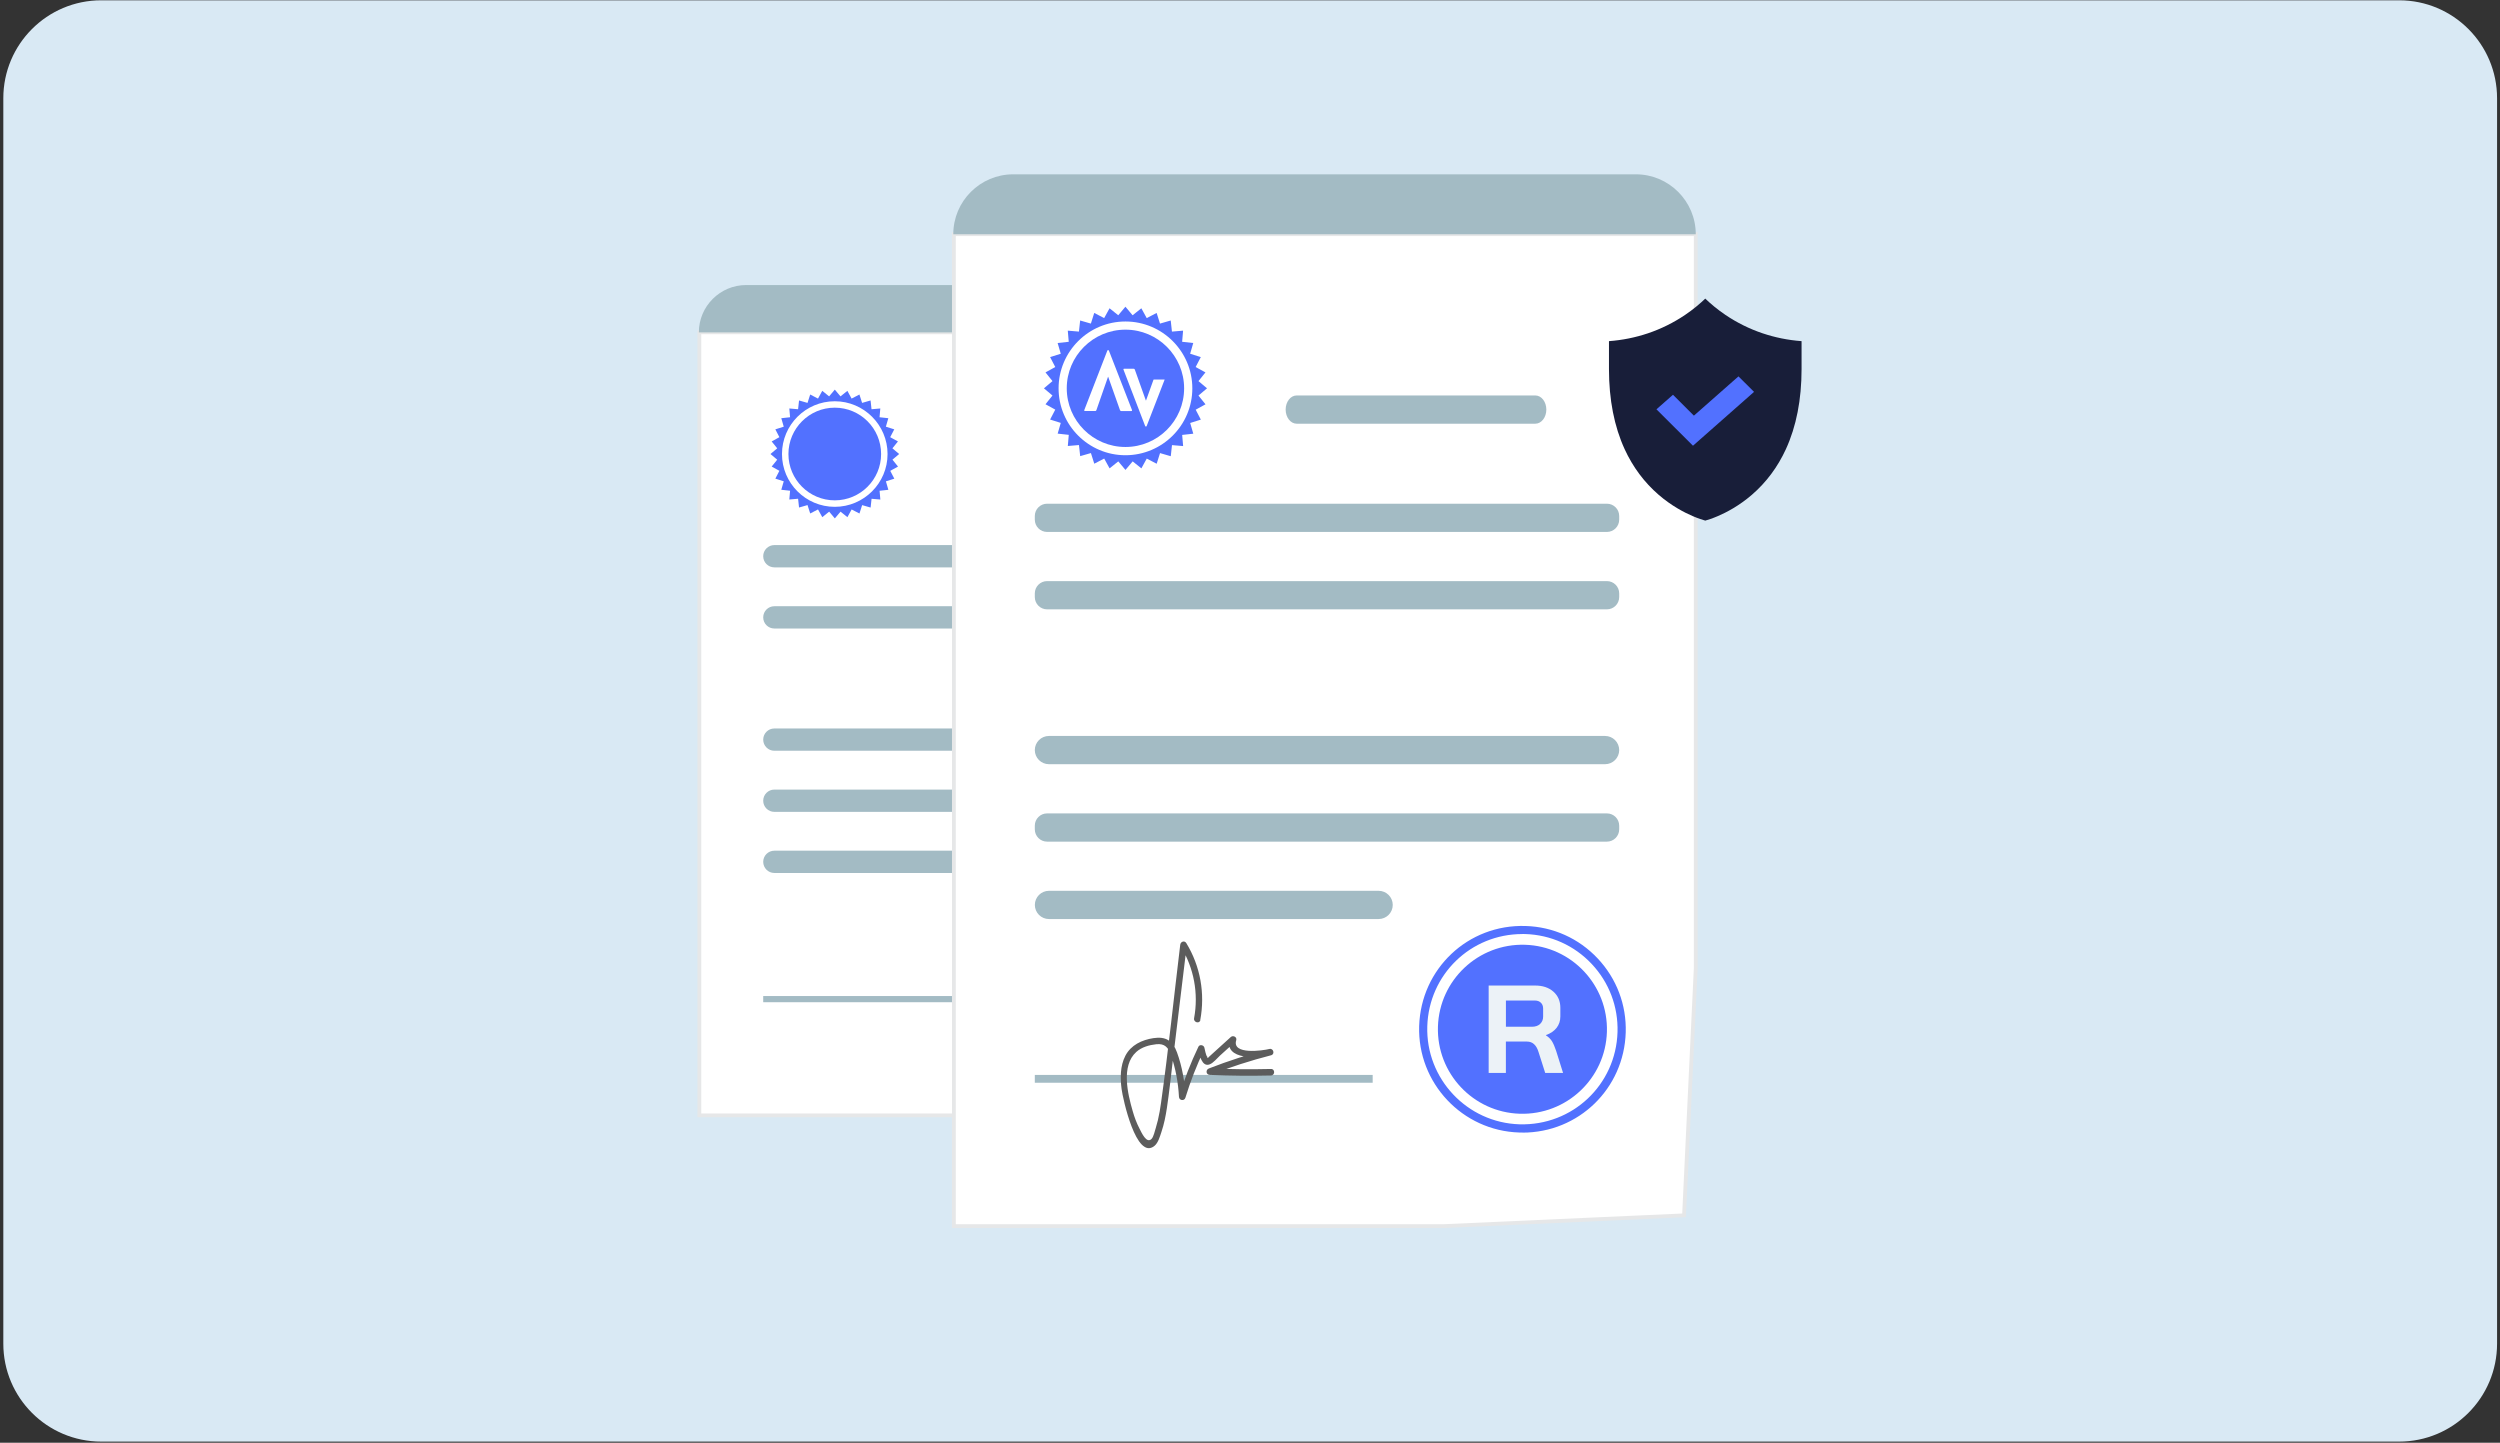 <svg width="655" height="378" viewBox="0 0 655 378" fill="none" xmlns="http://www.w3.org/2000/svg">
<rect x="0" y="0" width="655" height="378" fill="#333333" stroke="none"/>
<path d="M628.57 0.08H26.53C12.358 0.08 0.87 11.568 0.87 25.74V352.04C0.87 366.212 12.358 377.7 26.53 377.7H628.57C642.742 377.7 654.23 366.212 654.23 352.04V25.74C654.23 11.568 642.742 0.08 628.57 0.08Z" fill="#D9E9F4"/>
<path d="M334.24 290.01L284.6 292.23H183.23V87.06H336.67V238.82L334.24 290.01Z" fill="white" stroke="#E6E7E8" stroke-miterlimit="10"/>
<path d="M317.91 142.81H202.88C201.267 142.81 199.96 144.117 199.96 145.73C199.96 147.343 201.267 148.65 202.88 148.65H317.91C319.523 148.65 320.83 147.343 320.83 145.73C320.83 144.117 319.523 142.81 317.91 142.81Z" fill="#A3BBC4"/>
<path d="M303.49 126.27H254.11C252.85 126.27 251.84 124.96 251.84 123.35C251.84 121.74 252.86 120.43 254.11 120.43H303.49C304.75 120.43 305.76 121.74 305.76 123.35C305.76 124.96 304.74 126.27 303.49 126.27Z" fill="#A3BBC4"/>
<path d="M317.91 158.83H202.88C201.267 158.83 199.96 160.137 199.96 161.75C199.96 163.363 201.267 164.67 202.88 164.67H317.91C319.523 164.67 320.83 163.363 320.83 161.75C320.83 160.137 319.523 158.83 317.91 158.83Z" fill="#A3BBC4"/>
<path d="M317.91 196.7H202.88C201.27 196.7 199.96 195.39 199.96 193.78C199.96 192.17 201.27 190.86 202.88 190.86H317.91C319.52 190.86 320.83 192.17 320.83 193.78C320.83 195.39 319.52 196.7 317.91 196.7Z" fill="#A3BBC4"/>
<path d="M317.91 206.87H202.88C201.267 206.87 199.96 208.177 199.96 209.79C199.96 211.403 201.267 212.71 202.88 212.71H317.91C319.523 212.71 320.83 211.403 320.83 209.79C320.83 208.177 319.523 206.87 317.91 206.87Z" fill="#A3BBC4"/>
<path d="M271.07 228.72H202.88C201.27 228.72 199.96 227.41 199.96 225.8C199.96 224.19 201.27 222.88 202.88 222.88H271.07C272.68 222.88 273.99 224.19 273.99 225.8C273.99 227.41 272.68 228.72 271.07 228.72Z" fill="#A3BBC4"/>
<path d="M269.84 260.96H199.96V262.58H269.84V260.96Z" fill="#A3BBC4"/>
<path d="M318.29 252.05C318 261.7 309.93 269.29 300.28 268.99C290.63 268.7 283.04 260.63 283.34 250.98C283.63 241.33 291.7 233.74 301.35 234.04C311 234.34 318.59 242.4 318.29 252.05Z" fill="#5271FF"/>
<path d="M300.83 272.89C300.61 272.89 300.39 272.89 300.17 272.88C288.39 272.52 279.1 262.65 279.46 250.87C279.82 239.03 289.55 229.79 301.47 230.16C307.18 230.33 312.47 232.72 316.38 236.88C320.29 241.04 322.35 246.47 322.18 252.18C321.83 263.8 312.45 272.9 300.83 272.9V272.89ZM300.81 231.83C290.11 231.83 281.47 240.21 281.15 250.91C280.82 261.76 289.38 270.86 300.23 271.19C311.19 271.51 320.17 263.02 320.51 252.11C320.67 246.85 318.77 241.85 315.17 238.02C311.57 234.19 306.69 231.99 301.43 231.83C301.23 231.83 301.02 231.83 300.82 231.83H300.81Z" fill="#5271FF"/>
<path d="M293.83 242.47H303.44C305.01 242.47 306.27 242.89 307.22 243.74C308.18 244.58 308.65 245.69 308.65 247.07V248.88C308.65 249.78 308.4 250.55 307.89 251.22C307.38 251.89 306.65 252.39 305.68 252.73V252.78C306.23 253.14 306.65 253.55 306.93 254.02C307.21 254.49 307.49 255.13 307.77 255.96L309.22 260.56H305.53L304.16 256.27C303.94 255.53 303.63 254.98 303.23 254.62C302.83 254.26 302.34 254.08 301.76 254.08H297.39V260.56H293.83V242.48V242.47ZM302.77 250.99C303.49 250.99 304.06 250.8 304.47 250.41C304.88 250.02 305.09 249.52 305.09 248.9V247.22C305.09 246.72 304.93 246.32 304.62 246.02C304.31 245.72 303.9 245.57 303.38 245.57H297.39V250.99H302.76H302.77Z" fill="#ECF2F7"/>
<path d="M218.71 106.81C212.02 106.81 206.57 112.26 206.57 118.95C206.57 125.64 212.01 131.09 218.71 131.09C225.41 131.09 230.85 125.65 230.85 118.95C230.85 112.25 225.41 106.81 218.71 106.81Z" fill="#5271FF"/>
<path d="M233.81 120.44L235.58 118.95L233.81 117.46L235.26 115.66L233.23 114.54L234.3 112.49L232.1 111.79L232.74 109.57L230.44 109.32L230.64 107.02L228.34 107.22L228.09 104.92L225.87 105.56L225.17 103.36L223.12 104.43L222.01 102.4L220.21 103.85L218.72 102.08L217.23 103.85L215.43 102.4L214.32 104.43L212.27 103.36L211.57 105.56L209.35 104.92L209.1 107.22L206.8 107.02L207 109.32L204.7 109.57L205.34 111.79L203.14 112.49L204.2 114.54L202.18 115.66L203.63 117.46L201.86 118.95L203.63 120.44L202.18 122.24L204.2 123.35L203.14 125.4L205.34 126.1L204.7 128.32L207 128.57L206.8 130.87L209.1 130.67L209.35 132.97L211.57 132.33L212.27 134.53L214.32 133.47L215.44 135.5L217.24 134.05L218.73 135.82L220.22 134.05L222.02 135.5L223.13 133.48L225.18 134.54L225.88 132.34L228.1 132.98L228.35 130.68L230.65 130.88L230.45 128.58L232.75 128.33L232.11 126.11L234.31 125.41L233.25 123.36L235.28 122.24L233.83 120.44H233.81ZM218.71 132.79C211.08 132.79 204.88 126.58 204.88 118.96C204.88 111.34 211.09 105.13 218.71 105.13C226.33 105.13 232.54 111.34 232.54 118.96C232.54 126.58 226.33 132.79 218.71 132.79Z" fill="#5271FF"/>
<path d="M195.5 74.68H324.27C331.11 74.68 336.67 80.24 336.67 87.08H183.1C183.1 80.24 188.66 74.68 195.5 74.68Z" fill="#A3BBC4"/>
<path d="M441.22 318.42L378.33 321.24H249.92V61.35H444.29V253.58L441.22 318.42Z" fill="white" stroke="#E6E7E8" stroke-miterlimit="10"/>
<path d="M421.01 131.97H274.34C272.562 131.97 271.12 133.412 271.12 135.19V136.15C271.12 137.928 272.562 139.37 274.34 139.37H421.01C422.788 139.37 424.23 137.928 424.23 136.15V135.19C424.23 133.412 422.788 131.97 421.01 131.97Z" fill="#A3BBC4"/>
<path d="M402.26 111.01H339.72C338.13 111.01 336.84 109.35 336.84 107.31C336.84 105.27 338.13 103.61 339.72 103.61H402.26C403.85 103.61 405.14 105.27 405.14 107.31C405.14 109.35 403.85 111.01 402.26 111.01Z" fill="#A3BBC4"/>
<path d="M421.01 152.25H274.34C272.562 152.25 271.12 153.692 271.12 155.47V156.43C271.12 158.208 272.562 159.65 274.34 159.65H421.01C422.788 159.65 424.23 158.208 424.23 156.43V155.47C424.23 153.692 422.788 152.25 421.01 152.25Z" fill="#A3BBC4"/>
<path d="M420.53 200.22H274.82C272.78 200.22 271.12 198.56 271.12 196.52C271.12 194.48 272.78 192.82 274.82 192.82H420.53C422.57 192.82 424.23 194.48 424.23 196.52C424.23 198.56 422.57 200.22 420.53 200.22Z" fill="#A3BBC4"/>
<path d="M421.01 213.11H274.34C272.562 213.11 271.12 214.552 271.12 216.33V217.29C271.12 219.068 272.562 220.51 274.34 220.51H421.01C422.788 220.51 424.23 219.068 424.23 217.29V216.33C424.23 214.552 422.788 213.11 421.01 213.11Z" fill="#A3BBC4"/>
<path d="M361.2 240.79H274.83C272.79 240.79 271.13 239.13 271.13 237.09C271.13 235.05 272.79 233.39 274.83 233.39H361.2C363.24 233.39 364.9 235.05 364.9 237.09C364.9 239.13 363.24 240.79 361.2 240.79Z" fill="#A3BBC4"/>
<path d="M359.64 281.63H271.12V283.68H359.64V281.63Z" fill="#A3BBC4"/>
<path d="M314.47 267.24C315.77 260.28 314.5 253.14 310.81 247.09C310.33 246.31 309.31 246.72 309.22 247.52C307.55 261.32 306.12 275.18 304.19 288.95C303.98 290.47 303.72 291.99 303.37 293.48C303.21 294.17 303.02 294.86 302.81 295.54C302.57 296.3 302.23 297.88 301.69 298.41C300.38 299.71 299.1 296.76 298.55 295.7C297.79 294.24 297.22 292.7 296.77 291.12C295.47 286.64 293.67 279.25 297.71 275.61C299.11 274.34 301.1 273.79 302.94 273.59C305.18 273.34 306.12 274.48 306.8 276.45C308.02 279.98 308.69 283.65 308.89 287.38C308.94 288.34 310.28 288.55 310.57 287.61C311.89 283.32 313.51 279.15 315.44 275.11C314.92 275.04 314.4 274.97 313.88 274.91C314.25 276.2 314.84 279.68 316.94 278.86C317.92 278.48 318.86 277.27 319.62 276.58C320.97 275.36 322.31 274.14 323.66 272.92C323.18 272.64 322.71 272.37 322.23 272.09C320.47 277.93 330.01 277.25 333.02 276.48C332.87 275.93 332.72 275.38 332.57 274.83C327.19 276.22 321.9 277.92 316.72 279.94C315.84 280.28 315.94 281.57 316.95 281.62C322.3 281.86 327.65 281.91 333 281.78C334.1 281.75 334.1 280.04 333 280.07C327.65 280.2 322.3 280.15 316.95 279.91C317.03 280.47 317.1 281.03 317.18 281.59C322.36 279.57 327.64 277.86 333.03 276.48C334.09 276.21 333.64 274.56 332.58 274.83C330.87 275.27 322.71 276.43 323.89 272.54C324.15 271.69 323.07 271.16 322.46 271.71C321.03 273.01 319.6 274.31 318.17 275.6C317.83 275.91 317.5 276.21 317.16 276.52C316.99 276.67 316.82 276.83 316.66 276.98C316.45 277.31 316.33 277.29 316.32 276.9C315.91 276.5 315.7 275 315.54 274.45C315.35 273.79 314.31 273.56 313.98 274.25C311.98 278.43 310.3 282.74 308.94 287.16C309.5 287.24 310.06 287.31 310.62 287.39C310.41 283.43 309.73 279.45 308.37 275.72C307.26 272.67 305.45 271.5 302.2 271.99C299.18 272.45 296.29 273.8 294.84 276.62C293.47 279.29 293.48 282.44 293.86 285.35C294.17 287.73 297.68 304.14 302.47 300.22C303.45 299.42 303.9 297.74 304.29 296.59C304.98 294.56 305.4 292.44 305.72 290.33C306.34 286.24 306.76 282.12 307.26 278.01C308.49 267.85 309.72 257.69 310.95 247.53C310.42 247.67 309.89 247.82 309.36 247.96C312.8 253.61 314.06 260.28 312.85 266.79C312.65 267.87 314.3 268.33 314.5 267.24H314.47Z" fill="#5C5C5C"/>
<path d="M421.01 270.34C420.64 282.57 410.42 292.17 398.2 291.8C385.97 291.43 376.37 281.21 376.74 268.99C377.11 256.76 387.33 247.16 399.55 247.53C411.77 247.9 421.38 258.12 421.01 270.34Z" fill="#5271FF"/>
<path d="M398.89 296.73C398.61 296.73 398.33 296.73 398.05 296.72C383.13 296.26 371.36 283.76 371.82 268.84C372.28 253.84 384.6 242.13 399.71 242.61C406.94 242.83 413.65 245.85 418.6 251.12C423.55 256.39 426.16 263.27 425.94 270.5C425.49 285.22 413.61 296.75 398.9 296.75L398.89 296.73ZM398.86 244.72C385.31 244.72 374.36 255.34 373.95 268.89C373.53 282.63 384.37 294.15 398.11 294.57C412 294.97 423.37 284.22 423.79 270.41C423.99 263.75 421.59 257.41 417.03 252.56C412.47 247.71 406.29 244.93 399.63 244.72C399.37 244.72 399.11 244.71 398.85 244.71L398.86 244.72Z" fill="#5271FF"/>
<path d="M390.03 258.21H402.2C404.18 258.21 405.78 258.74 406.99 259.81C408.2 260.88 408.81 262.29 408.81 264.03V266.32C408.81 267.45 408.49 268.44 407.84 269.28C407.19 270.12 406.26 270.76 405.04 271.19V271.26C405.74 271.72 406.27 272.24 406.63 272.83C406.99 273.42 407.34 274.24 407.69 275.28L409.52 281.1H404.84L403.11 275.67C402.83 274.73 402.43 274.04 401.93 273.58C401.43 273.12 400.81 272.89 400.07 272.89H394.54V281.1H390.03V258.2V258.21ZM401.35 269.01C402.27 269.01 402.99 268.77 403.51 268.27C404.03 267.77 404.3 267.14 404.3 266.36V264.23C404.3 263.6 404.1 263.09 403.71 262.71C403.32 262.33 402.79 262.14 402.14 262.14H394.55V269.01H401.35Z" fill="#ECF2F7"/>
<path d="M294.87 86.37C286.39 86.37 279.49 93.27 279.49 101.74C279.49 110.21 286.39 117.11 294.87 117.11C303.35 117.11 310.24 110.21 310.24 101.74C310.24 93.27 303.34 86.37 294.87 86.37Z" fill="#5271FF"/>
<path d="M314 103.63L316.24 101.74L314 99.85L315.83 97.57L313.26 96.16L314.61 93.56L311.82 92.68L312.63 89.87L309.72 89.55L309.97 86.63L307.05 86.88L306.73 83.97L303.92 84.78L303.04 81.99L300.44 83.34L299.03 80.77L296.74 82.6L294.86 80.36L292.98 82.6L290.7 80.77L289.29 83.34L286.69 81.99L285.81 84.78L283 83.97L282.68 86.88L279.76 86.63L280.01 89.55L277.1 89.87L277.92 92.68L275.13 93.56L276.48 96.16L273.92 97.57L275.75 99.85L273.51 101.74L275.75 103.63L273.92 105.91L276.48 107.32L275.13 109.92L277.92 110.8L277.11 113.61L280.02 113.93L279.77 116.85L282.69 116.6L283.01 119.51L285.82 118.7L286.7 121.49L289.3 120.14L290.71 122.71L292.99 120.88L294.87 123.12L296.76 120.88L299.04 122.71L300.45 120.15L303.05 121.5L303.93 118.71L306.74 119.53L307.06 116.62L309.98 116.87L309.73 113.95L312.64 113.63L311.83 110.82L314.62 109.94L313.27 107.34L315.84 105.93L314.01 103.65L314 103.63ZM294.87 119.27C285.21 119.27 277.35 111.41 277.35 101.75C277.35 92.09 285.21 84.23 294.87 84.23C304.53 84.23 312.39 92.09 312.39 101.75C312.39 111.41 304.53 119.27 294.87 119.27Z" fill="#5271FF"/>
<path d="M265.47 45.67H428.58C437.25 45.67 444.29 52.71 444.29 61.38H249.76C249.76 52.71 256.8 45.67 265.47 45.67Z" fill="#A3BBC4"/>
<path d="M290.32 98.68C289.94 99.77 289.58 100.8 289.22 101.83C288.57 103.7 287.91 105.57 287.26 107.45C287.2 107.63 287.11 107.69 286.92 107.69C286.07 107.69 285.22 107.69 284.36 107.69C284.06 107.69 284.01 107.62 284.12 107.34C286.11 102.22 288.09 97.09 290.08 91.97C290.12 91.85 290.15 91.73 290.32 91.73C290.5 91.73 290.53 91.85 290.58 91.98C292.57 97.09 294.55 102.2 296.54 107.31C296.66 107.63 296.62 107.7 296.27 107.7C295.45 107.7 294.63 107.7 293.82 107.7C293.6 107.7 293.51 107.63 293.43 107.43C292.43 104.6 291.43 101.76 290.42 98.93C290.4 98.87 290.37 98.81 290.32 98.69V98.68Z" fill="white"/>
<path d="M300.24 104.98C300.47 104.35 300.68 103.76 300.89 103.18C301.32 101.99 301.74 100.8 302.17 99.61C302.2 99.52 302.21 99.43 302.35 99.43C303.27 99.43 304.19 99.43 305.14 99.43C305.11 99.51 305.09 99.57 305.07 99.63C303.54 103.59 302.01 107.55 300.47 111.51C300.43 111.62 300.4 111.76 300.23 111.75C300.07 111.75 300.04 111.62 299.99 111.51C298.12 106.65 296.26 101.8 294.39 96.94C294.28 96.66 294.32 96.61 294.62 96.61C295.42 96.61 296.21 96.61 297.01 96.61C297.2 96.61 297.27 96.68 297.33 96.85C298.26 99.47 299.2 102.1 300.14 104.72C300.16 104.79 300.19 104.86 300.24 104.98Z" fill="white"/>
<path d="M446.78 136.4C446.1 136.21 444.94 135.84 443.49 135.22C441.27 134.27 437.91 132.53 434.56 129.63C430.81 126.39 427.81 122.37 425.66 117.69C422.93 111.75 421.55 104.69 421.55 96.72V89.38C425.08 89.12 428.51 88.42 431.78 87.32C435.21 86.16 438.48 84.54 441.49 82.51C443.72 81 445.48 79.49 446.78 78.23C448.08 79.49 449.84 81 452.07 82.51C455.08 84.54 458.34 86.16 461.78 87.32C465.05 88.42 468.48 89.12 472.01 89.38V96.72C472.01 104.69 470.63 111.75 467.9 117.69C465.75 122.37 462.76 126.38 459 129.63C455.65 132.53 452.29 134.27 450.07 135.22C448.63 135.84 447.47 136.21 446.78 136.4Z" fill="#181E39"/>
<path d="M443.56 116.78L433.99 107.24L438.32 103.43L443.8 108.9L455.48 98.61L459.56 102.67L443.56 116.78Z" fill="#5271FF"/>
</svg>
